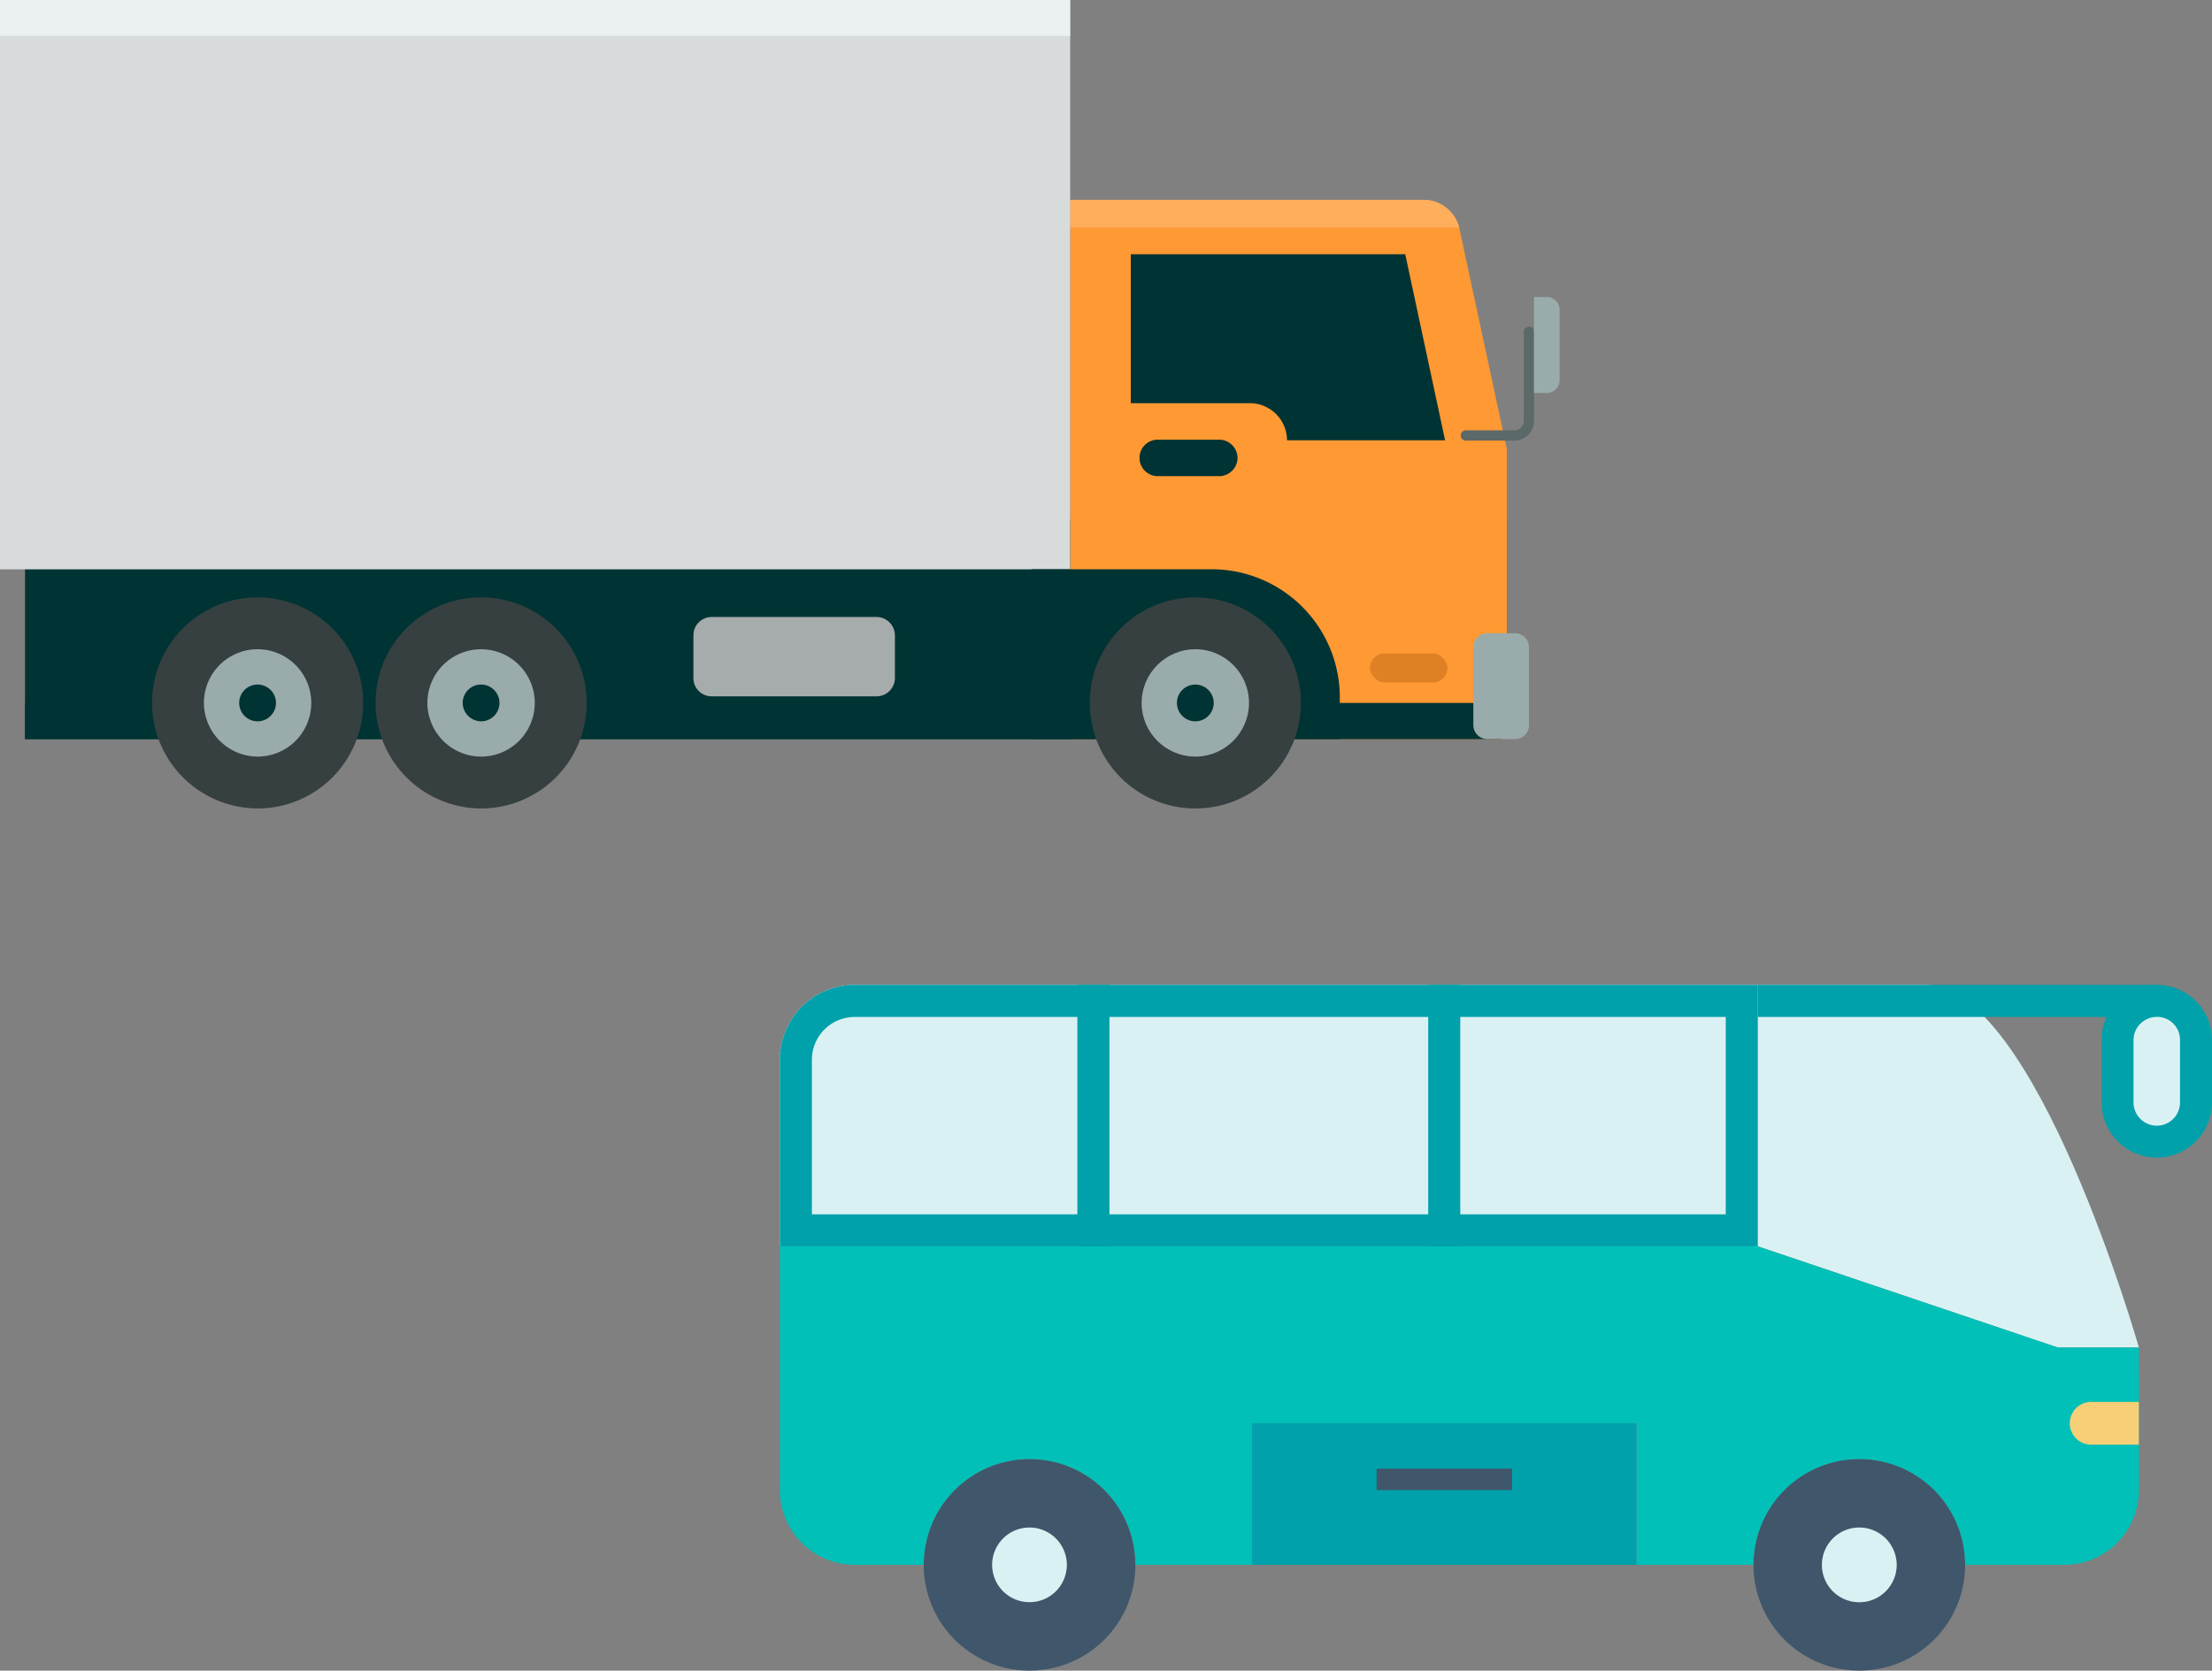 <svg xmlns="http://www.w3.org/2000/svg" width="142.726" height="107.82" viewBox="0 0 142.726 107.82">
  <rect x="0" y="0" width="142.726" height="107.82" fill="#808080" stroke="none"/>
  <g id="Group_7823" data-name="Group 7823" transform="translate(-151.355 -4804.222)">
    <g id="Group_2604" data-name="Group 2604" transform="translate(201.673 4867.785)">
      <path id="Path_105743" data-name="Path 105743" d="M478.662,686.737v16.874H458.431V691.564a4.828,4.828,0,0,1,4.827-4.827Z" transform="translate(-458.431 -686.737)" fill="#daf1f3"/>
      <rect id="Rectangle_2114" data-name="Rectangle 2114" width="22.639" height="16.874" transform="translate(20.231 0)" fill="#daf1f3"/>
      <rect id="Rectangle_2115" data-name="Rectangle 2115" width="20.233" height="16.874" transform="translate(42.87 0)" fill="#daf1f3"/>
      <path id="Path_105744" data-name="Path 105744" d="M574.53,710.141H569.3l-19.363-6.53V686.737h10.8C567.869,686.737,574.53,710.141,574.53,710.141Z" transform="translate(-486.838 -686.737)" fill="#daf1f3"/>
      <path id="Path_105745" data-name="Path 105745" d="M478.718,731.107a6.83,6.83,0,1,1-6.827,6.834A6.837,6.837,0,0,1,478.718,731.107Zm2.407,6.834a2.407,2.407,0,1,0-2.407,2.407A2.4,2.4,0,0,0,481.124,737.941Z" transform="translate(-462.609 -700.51)" fill="#40566b"/>
      <path id="Path_105746" data-name="Path 105746" d="M563.192,737.941a6.83,6.83,0,1,1-6.828-6.834A6.825,6.825,0,0,1,563.192,737.941Zm-4.42,0a2.41,2.41,0,1,0-2.407,2.407A2.409,2.409,0,0,0,558.771,737.941Z" transform="translate(-486.711 -700.51)" fill="#40566b"/>
      <rect id="Rectangle_2116" data-name="Rectangle 2116" width="24.825" height="9.137" transform="translate(30.457 28.293)" fill="#00a1aa"/>
      <path id="Path_105747" data-name="Path 105747" d="M546.123,722.626v4.31a4.827,4.827,0,0,1-4.827,4.827h-6.385a6.83,6.83,0,1,0-13.66,0h-7.538v-9.137H488.889v9.137h-7.516a6.83,6.83,0,1,0-13.66,0h-4.455a4.832,4.832,0,0,1-4.827-4.827v-15.73h63.1l19.363,6.531h5.227Z" transform="translate(-458.431 -694.333)" fill="#00c0b7"/>
      <path id="Path_105748" data-name="Path 105748" d="M519.464,688.806v12.737H460.5v-9.978a2.761,2.761,0,0,1,2.758-2.758h56.206Zm2.069-2.069H463.258a4.828,4.828,0,0,0-4.827,4.827v12.047h63.1V686.737Z" transform="translate(-458.431 -686.737)" fill="#00a1aa"/>
      <rect id="Rectangle_2117" data-name="Rectangle 2117" width="2.069" height="16.874" transform="translate(41.835 0)" fill="#00a1aa"/>
      <rect id="Rectangle_2118" data-name="Rectangle 2118" width="2.069" height="16.874" transform="translate(19.197 0)" fill="#00a1aa"/>
      <path id="Path_105749" data-name="Path 105749" d="M483.114,739.933a2.407,2.407,0,1,1-2.406-2.407A2.409,2.409,0,0,1,483.114,739.933Z" transform="translate(-464.599 -702.503)" fill="#daf1f3"/>
      <path id="Path_105750" data-name="Path 105750" d="M560.761,739.933a2.41,2.41,0,1,1-2.407-2.407A2.414,2.414,0,0,1,560.761,739.933Z" transform="translate(-488.701 -702.503)" fill="#daf1f3"/>
      <rect id="Rectangle_2119" data-name="Rectangle 2119" width="25.742" height="2.069" transform="translate(63.102 0)" fill="#00a1aa"/>
      <rect id="Rectangle_2120" data-name="Rectangle 2120" width="8.737" height="1.379" transform="translate(38.505 31.224)" fill="#40566b"/>
      <path id="Path_105751" data-name="Path 105751" d="M588.661,690.768v4.02a2.532,2.532,0,0,1-2.531,2.53,2.542,2.542,0,0,1-2.531-2.53v-4.02a2.531,2.531,0,1,1,5.062,0Z" transform="translate(-497.287 -687.202)" fill="#daf1f3"/>
      <path id="Path_105752" data-name="Path 105752" d="M585.665,697.887a3.576,3.576,0,0,1-3.565-3.565V690.3a3.565,3.565,0,1,1,7.13,0v4.02A3.569,3.569,0,0,1,585.665,697.887Zm0-9.082a1.5,1.5,0,0,0-1.5,1.5v4.02a1.506,1.506,0,0,0,1.5,1.5,1.5,1.5,0,0,0,1.5-1.5V690.3a1.482,1.482,0,0,0-1.5-1.5Z" transform="translate(-496.821 -686.737)" fill="#00a1aa"/>
      <path id="Path_105753" data-name="Path 105753" d="M583.592,725.767H580.51a1.379,1.379,0,0,0,0,2.758h3.082Z" transform="translate(-495.9 -698.853)" fill="#f6cf76"/>
    </g>
    <g id="Group_2606" data-name="Group 2606" transform="translate(151.355 4804.222)">
      <rect id="Rectangle_2121" data-name="Rectangle 2121" width="95.615" height="14.168" transform="translate(1.615 33.533)" fill="#033"/>
      <path id="Path_105755" data-name="Path 105755" d="M400.474,344.3H377.568v34.8h28.18V360.4l-3.075-14.3A2.385,2.385,0,0,0,400.474,344.3Z" transform="translate(-308.518 -331.401)" fill="#f93" fill-rule="evenodd"/>
      <path id="Path_105756" data-name="Path 105756" d="M400.474,344.3H377.568v1.79h25.106A2.385,2.385,0,0,0,400.474,344.3Z" transform="translate(-308.518 -331.401)" fill="#ffae5c" fill-rule="evenodd"/>
      <rect id="Rectangle_2122" data-name="Rectangle 2122" width="69.05" height="36.744" transform="translate(0 0)" fill="#d7dbdb"/>
      <rect id="Rectangle_2123" data-name="Rectangle 2123" width="69.05" height="2.316" transform="translate(0 0)" fill="#ebf0f0"/>
      <rect id="Rectangle_2124" data-name="Rectangle 2124" width="95.246" height="2.335" transform="translate(1.615 45.366)" fill="#033"/>
      <path id="Path_105757" data-name="Path 105757" d="M368.352,432.5l.117,10.957h19.773v-2.705a8.269,8.269,0,0,0-8.252-8.252Z" transform="translate(-301.793 -395.76)" fill="#033" fill-rule="evenodd"/>
      <path id="Path_105758" data-name="Path 105758" d="M412.319,369.272l-2.569-12.008H392.04v9.614h7.668a2.4,2.4,0,0,1,2.413,2.394Z" transform="translate(-319.078 -340.857)" fill="#033" fill-rule="evenodd"/>
      <path id="Path_105759" data-name="Path 105759" d="M474.727,454.6h1.79a.906.906,0,0,0,.9-.9v-5.021a.91.91,0,0,0-.9-.915h-1.79a.91.91,0,0,0-.9.915V453.7A.906.906,0,0,0,474.727,454.6Z" transform="translate(-378.762 -406.898)" fill="#9aabab" fill-rule="evenodd"/>
      <path id="Path_105760" data-name="Path 105760" d="M399.266,401.544h-3.951a1.175,1.175,0,0,0-1.187,1.168h0a1.179,1.179,0,0,0,1.187,1.187h3.951a1.192,1.192,0,0,0,1.187-1.187h0A1.188,1.188,0,0,0,399.266,401.544Z" transform="translate(-320.602 -373.168)" fill="#033" fill-rule="evenodd"/>
      <path id="Path_105761" data-name="Path 105761" d="M471.139,381.239a.328.328,0,0,0-.331.331.317.317,0,0,0,.331.331h3.153a1.263,1.263,0,0,0,1.246-1.246h0v-5.78a.328.328,0,0,0-.331-.331.341.341,0,0,0-.331.331v5.78h0a.6.6,0,0,1-.584.584h-3.153Z" transform="translate(-376.555 -353.467)" fill="#5b6969"/>
      <path id="Path_105762" data-name="Path 105762" d="M488.3,373.677h.837a.822.822,0,0,0,.817-.817v-4.535a.827.827,0,0,0-.817-.837H488.3Z" transform="translate(-389.322 -348.318)" fill="#9aabab" fill-rule="evenodd"/>
      <rect id="Rectangle_2125" data-name="Rectangle 2125" width="5.002" height="1.868" rx="0.934" transform="translate(88.395 42.174)" fill="#de8124"/>
      <g id="Group_2514" data-name="Group 2514" transform="translate(70.315 38.554)">
        <ellipse id="Ellipse_215" data-name="Ellipse 215" cx="6.812" cy="6.812" rx="6.812" ry="6.812" transform="translate(0)" fill="#364040"/>
        <ellipse id="Ellipse_216" data-name="Ellipse 216" cx="3.464" cy="3.464" rx="3.464" ry="3.464" transform="translate(3.347 3.347)" fill="#9aabab"/>
        <ellipse id="Ellipse_217" data-name="Ellipse 217" cx="1.187" cy="1.187" rx="1.187" ry="1.187" transform="translate(5.624 5.625)" fill="#033"/>
      </g>
      <g id="Group_2515" data-name="Group 2515" transform="translate(24.23 38.554)">
        <path id="Path_105763" data-name="Path 105763" d="M218.564,452.823a6.812,6.812,0,1,0-6.812-6.812A6.836,6.836,0,0,0,218.564,452.823Z" transform="translate(-211.752 -439.2)" fill="#364040" fill-rule="evenodd"/>
        <path id="Path_105764" data-name="Path 105764" d="M227.6,458.512a3.464,3.464,0,1,0-3.464-3.464A3.476,3.476,0,0,0,227.6,458.512Z" transform="translate(-220.789 -448.236)" fill="#9aabab" fill-rule="evenodd"/>
        <path id="Path_105765" data-name="Path 105765" d="M233.747,462.382a1.187,1.187,0,1,0-1.187-1.187A1.2,1.2,0,0,0,233.747,462.382Z" transform="translate(-226.936 -454.383)" fill="#033" fill-rule="evenodd"/>
      </g>
      <g id="Group_2516" data-name="Group 2516" transform="translate(9.809 38.554)">
        <path id="Path_105766" data-name="Path 105766" d="M165.212,452.823a6.812,6.812,0,1,0-6.812-6.812A6.836,6.836,0,0,0,165.212,452.823Z" transform="translate(-158.4 -439.2)" fill="#364040" fill-rule="evenodd"/>
        <path id="Path_105767" data-name="Path 105767" d="M174.248,458.512a3.464,3.464,0,1,0-3.464-3.464A3.489,3.489,0,0,0,174.248,458.512Z" transform="translate(-167.437 -448.236)" fill="#9aabab" fill-rule="evenodd"/>
        <ellipse id="Ellipse_218" data-name="Ellipse 218" cx="1.187" cy="1.187" rx="1.187" ry="1.187" transform="translate(5.624 5.625)" fill="#033"/>
      </g>
      <path id="Path_105768" data-name="Path 105768" d="M299.453,443.88H288.808a1.175,1.175,0,0,0-1.168,1.187v2.764A1.171,1.171,0,0,0,288.808,449h10.646a1.188,1.188,0,0,0,1.187-1.168v-2.764A1.192,1.192,0,0,0,299.453,443.88Z" transform="translate(-242.898 -404.06)" fill="#a6abab" fill-rule="evenodd"/>
    </g>
  </g>
</svg>
